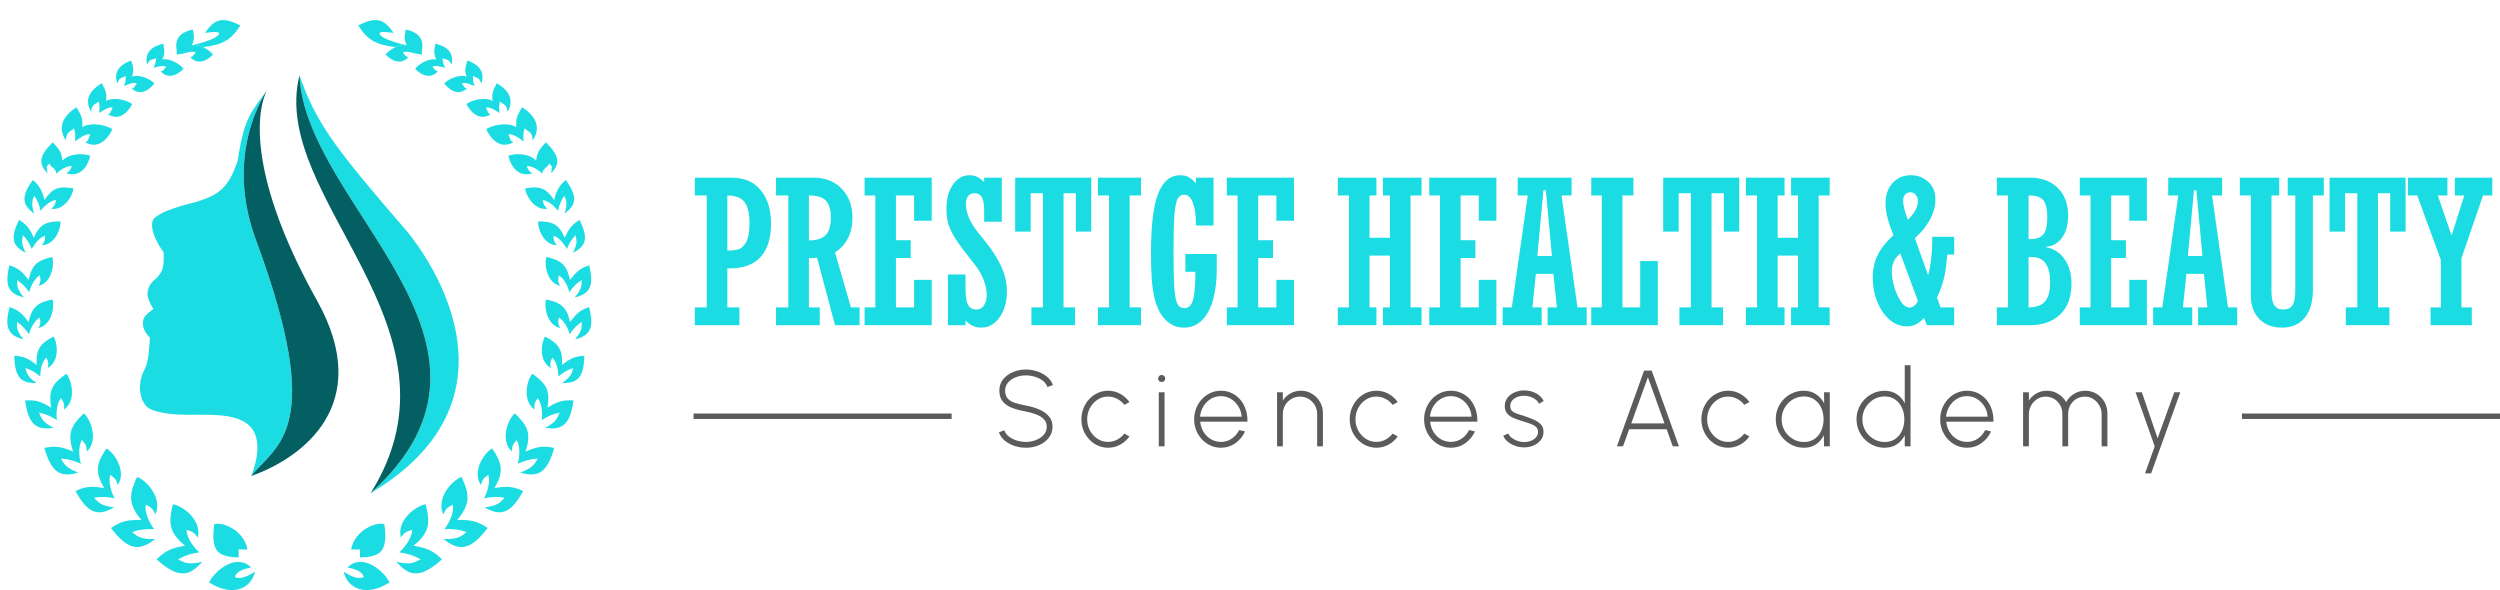 <?xml version="1.0"?>
<svg xmlns="http://www.w3.org/2000/svg" width="1432" height="338" viewBox="0 0 1432 338" fill="none">
  <g clip-path="url(#clip0_132582_2)">
    <path d="M212.277 282.501C312.398 222.802 232.541 131.831 232.541 131.831C193.818 86.955 181.077 71.218 171.546 43.094C174.656 118.429 307.281 196.709 212.277 282.501Z" fill="#1ADCE2"/>
    <path d="M171.546 43.094C153.789 113.657 271.767 187.571 212.277 282.501C307.281 196.709 174.656 118.429 171.546 43.094Z" fill="#035F62"/>
    <path d="M143.858 272.653C158.505 254.547 186.896 246.255 146.667 137.618C132.002 98.018 143.256 67.359 152.786 51.825C144.075 64.204 139.845 67.055 136.133 92.132C130.755 107.912 125.469 111.661 111.655 115.891C111.655 115.891 88.481 120.967 87.276 126.957C85.802 134.295 93.697 144.421 93.697 144.421C93.697 144.421 94.212 150.288 93.095 153.965C91.93 157.802 87.879 160.869 87.879 160.869C87.879 160.869 84.467 163.711 84.467 168.483C84.467 171.788 87.879 177.012 87.879 177.012C87.879 177.012 82.923 180.168 82.16 182.9C80.516 188.789 85.872 193.358 85.872 193.358C85.872 193.358 85.562 201.523 84.467 206.76C83.329 212.211 80.846 213.461 80.254 220.264C79.764 225.896 81.654 232.668 86.876 234.681C103.729 241.178 128.335 233.297 141.25 242.498C153.486 251.217 143.858 272.653 143.858 272.653Z" fill="#1ADCE2"/>
    <path d="M181.579 172.138C146.667 109.698 144.594 69.661 152.786 51.825C143.256 67.359 132.002 98.018 146.667 137.618C186.896 246.255 158.505 254.547 143.858 272.653C173.085 262.399 214.876 231.692 181.579 172.138Z" fill="#035F62"/>
    <path d="M201.13 314.738C203.247 303.168 216.372 298.597 220.183 300.312C222.246 315.927 218.133 318.937 206.211 319.308V314.738H201.13Z" fill="#1ADCE2"/>
    <path d="M199.051 324.985C207.942 316.415 220.183 327.449 223.147 333.591C209.034 342.589 198.75 336.434 196.848 327.468C202.454 330.963 205.307 331.672 208.328 330.591C207.71 327.468 204.221 326.207 199.051 324.985Z" fill="#1ADCE2"/>
    <path d="M229.627 307.888C227.063 297.964 238.364 289.605 243.822 288.859C246.484 299.152 246.306 304.904 236.853 312.606C244.767 313.906 248.342 315.608 253.17 320.391C241.336 331.009 234.755 330.774 227.106 321.791C234.61 323.544 237.015 322.537 240.888 320.391C237.06 318.181 233.269 317.007 228.712 316.386C232.788 312.742 236.039 307.387 236.039 303.494C232.485 304.504 231.774 304.948 229.627 307.888Z" fill="#1ADCE2"/>
    <path d="M253.919 294.581C249.576 285.313 259.145 274.973 264.37 273.213C268.877 282.825 269.76 288.51 261.887 297.857C269.901 297.645 273.726 298.644 279.349 302.435C269.673 315.095 263.163 316.103 253.998 308.717C261.693 309.027 263.87 307.584 267.282 304.747C263.114 303.295 259.173 302.855 254.582 303.103C257.918 298.755 260.127 292.882 259.412 289.058C256.105 290.718 255.488 291.288 253.919 294.581Z" fill="#1ADCE2"/>
    <path d="M275.452 277.799C270.206 270.012 277.435 259.249 281.93 256.899C287.373 264.974 288.974 270.006 283.143 279.624C290.387 278.277 294 278.633 299.636 281.263C292.634 294.148 286.869 296 277.511 290.617C284.539 289.789 286.312 288.167 289.009 285.1C285.022 284.383 281.383 284.552 277.251 285.438C279.667 281.011 280.847 275.362 279.659 271.994C276.892 273.978 276.412 274.584 275.452 277.799Z" fill="#1ADCE2"/>
    <path d="M293.122 258.634C286.297 252.222 290.981 240.102 294.848 236.799C301.928 243.447 304.594 247.993 301.022 258.682C307.789 255.739 311.39 255.273 317.463 256.57C313.466 270.707 308.252 273.81 297.946 270.668C304.616 268.279 305.988 266.298 307.944 262.701C303.9 262.9 300.389 263.882 296.555 265.676C297.938 260.817 297.847 255.044 295.95 252.027C293.687 254.584 293.353 255.283 293.122 258.634Z" fill="#1ADCE2"/>
    <path d="M306.196 234.57C299.023 229.547 301.769 217.677 304.919 214.093C312.359 219.301 315.43 223.156 313.527 233.549C319.413 229.906 322.69 228.988 328.492 229.37C326.65 243.017 322.224 246.598 312.255 245.076C318.124 241.961 319.135 239.939 320.475 236.34C316.751 237.07 313.626 238.455 310.307 240.636C310.949 235.943 310.104 230.604 307.947 228.063C306.186 230.739 305.969 231.432 306.196 234.57Z" fill="#1ADCE2"/>
    <path d="M315.519 210.747C308.656 207.07 309.849 196.285 312.26 192.781C319.379 196.593 322.495 199.673 321.893 209.063C326.718 205.216 329.519 204.056 334.687 203.776C334.478 216.036 330.938 219.673 321.967 219.389C326.832 216.011 327.515 214.116 328.325 210.791C325.109 211.833 322.49 213.39 319.783 215.672C319.863 211.455 318.56 206.824 316.39 204.808C315.112 207.361 314.991 207.997 315.519 210.747Z" fill="#1ADCE2"/>
    <path d="M320.865 187.896C313.267 186.272 311.484 175.57 312.85 171.53C320.731 173.214 324.563 175.309 326.536 184.504C330.13 179.463 332.507 177.568 337.4 175.86C340.531 187.706 338.115 192.188 329.413 194.411C333.172 189.809 333.314 187.797 333.19 184.376C330.381 186.272 328.286 188.498 326.303 191.445C325.234 187.369 322.724 183.279 320.089 181.945C319.554 184.755 319.61 185.4 320.865 187.896Z" fill="#1ADCE2"/>
    <path d="M320.743 163.706C313.175 161.946 311.579 151.214 313.015 147.199C320.865 149.023 324.661 151.186 326.473 160.415C330.154 155.439 332.564 153.587 337.486 151.966C340.409 163.866 337.916 168.304 329.176 170.372C333.014 165.838 333.192 163.829 333.127 160.406C330.286 162.251 328.153 164.44 326.119 167.351C325.121 163.256 322.682 159.122 320.071 157.741C319.487 160.541 319.532 161.187 320.743 163.706Z" fill="#1ADCE2"/>
    <path d="M318.92 140.441C311.544 140.438 307.814 130.845 308.301 126.819C315.952 126.82 319.92 128.007 323.535 136.163C325.898 130.764 327.741 128.531 331.958 125.974C337.162 136.363 335.785 141.008 328.127 144.801C330.73 139.778 330.472 137.879 329.694 134.724C327.45 137.044 325.935 139.528 324.662 142.661C322.879 139.084 319.754 135.781 317.046 135.063C317.093 137.781 317.27 138.37 318.92 140.441Z" fill="#1ADCE2"/>
    <path d="M313.562 119.553C306.286 120.786 301.038 111.95 300.861 107.898C308.406 106.617 312.513 107.123 317.412 114.561C318.861 108.841 320.313 106.33 324.054 103.1C330.885 112.474 330.286 117.287 323.354 122.31C325.099 116.92 324.535 115.091 323.251 112.109C321.418 114.773 320.33 117.477 319.587 120.779C317.244 117.551 313.621 114.817 310.833 114.563C311.324 117.236 311.596 117.786 313.562 119.553Z" fill="#1ADCE2"/>
    <path d="M304.951 99.266C295.439 102.131 291.953 92.912 291.21 89.239C297.913 86.962 304.951 89.239 307.084 92.059C307.78 86.218 309.706 84.98 312.657 81.483C320.237 89.036 321.259 93.662 315.653 99.266C316.473 94.09 316.306 96.12 314.707 93.588C313.416 96.288 310.831 96.377 310.627 99.5C308.025 96.898 304.326 94.934 301.745 95.112C302.577 97.48 302.904 97.942 304.951 99.266Z" fill="#1ADCE2"/>
    <path d="M294.06 81.532C285.332 86.312 279.998 77.403 278.526 73.963C284.625 70.342 293.097 70.62 295.756 72.937C295.254 67.075 296.887 65.464 299.066 61.429C308.016 67.247 309.506 73.784 305.155 80.433C304.908 75.197 302.549 75.62 300.47 73.474C299.754 76.385 299.544 77.851 299.977 80.95C296.903 78.944 293.641 76.323 291.151 77.033C292.445 79.178 291.787 80.662 294.06 81.532Z" fill="#1ADCE2"/>
    <path d="M281.056 65.484C273.64 70.05 268.591 62.506 267.155 59.567C272.325 56.13 279.738 55.993 282.162 57.899C281.467 52.8 282.823 51.32 284.551 47.697C292.624 52.378 294.211 58.023 290.701 64.027C290.256 59.463 288.214 59.939 286.304 58.157C285.806 60.732 285.686 62.022 286.2 64.71C283.427 63.095 280.462 60.952 278.318 61.684C279.542 63.499 279.033 64.825 281.056 65.484Z" fill="#1ADCE2"/>
    <path d="M267.46 50.7C261.715 55.848 256.155 50.084 254.45 47.754C258.417 43.945 264.846 42.652 267.25 43.926C265.856 39.599 266.808 38.097 267.751 34.671C275.499 37.465 277.753 42.125 275.627 47.905C274.534 44.005 272.831 44.742 270.894 43.494C270.859 45.814 270.954 46.955 271.816 49.212C269.154 48.246 266.243 46.852 264.49 47.828C265.836 49.214 265.598 50.448 267.46 50.7Z" fill="#1ADCE2"/>
    <path d="M250.885 40.796C245.82 46.509 239.716 41.488 237.782 39.396C241.25 35.202 247.417 33.194 249.919 34.169C248.067 30.081 248.833 28.497 249.375 25.025C257.295 26.88 260.029 31.197 258.589 37.115C257.079 33.411 255.49 34.33 253.449 33.327C253.674 35.608 253.895 36.718 254.995 38.835C252.273 38.193 249.258 37.157 247.647 38.316C249.124 39.523 249.028 40.761 250.885 40.796Z" fill="#1ADCE2"/>
    <path d="M233.96 32.642C228.896 38.355 222.792 33.334 220.857 31.242C222.426 29.345 224.547 27.895 226.632 26.966C228.756 26.02 230.842 25.614 232.266 25.828C232.534 25.868 232.779 25.93 232.995 26.015C231.142 21.927 231.908 20.343 232.45 16.871C240.37 18.726 242.842 22.708 241.665 28.961V31.242L238.071 30.681C235.348 30.039 232.334 29.003 230.723 30.162C232.199 31.369 232.104 32.608 233.96 32.642Z" fill="#1ADCE2"/>
    <path d="M232.266 25.828C227.038 24.483 218.667 22.179 217.469 19.509C216.528 17.411 224.135 18.705 225.491 18.854C220.003 11.069 215.967 9.132 205.242 14.598C210.795 23.349 215.754 25.671 226.632 26.966C228.756 26.02 230.842 25.614 232.266 25.828Z" fill="#1ADCE2"/>
    <path d="M141.762 314.738C139.646 303.168 126.52 298.597 122.71 300.312C120.647 315.927 124.76 318.937 136.681 319.308V314.738H141.762Z" fill="#1ADCE2"/>
    <path d="M143.842 324.985C134.951 316.415 122.71 327.449 119.746 333.591C133.859 342.589 144.142 336.434 146.044 327.468C140.438 330.963 137.585 331.672 134.564 330.591C135.182 327.468 138.671 326.207 143.842 324.985Z" fill="#1ADCE2"/>
    <path d="M113.264 307.888C115.829 297.964 104.527 289.605 99.069 288.859C96.407 299.152 96.585 304.904 106.038 312.606C98.124 313.906 94.549 315.608 89.721 320.391C101.556 331.009 108.137 330.774 115.785 321.791C108.281 323.544 105.876 322.537 102.003 320.391C105.832 318.181 109.622 317.007 114.18 316.386C110.103 312.742 106.852 307.387 106.852 303.494C110.407 304.504 111.117 304.948 113.264 307.888Z" fill="#1ADCE2"/>
    <path d="M88.974 294.581C93.317 285.313 83.749 274.973 78.523 273.213C74.016 282.825 73.133 288.51 81.007 297.857C72.991 297.645 69.166 298.644 63.544 302.435C73.22 315.095 79.729 316.103 88.895 308.717C81.2 309.027 79.022 307.584 75.611 304.747C79.779 303.295 83.719 302.855 88.311 303.103C84.975 298.755 82.766 292.882 83.481 289.058C86.787 290.718 87.404 291.288 88.974 294.581Z" fill="#1ADCE2"/>
    <path d="M67.442 277.799C72.687 270.012 65.457 259.249 60.962 256.899C55.519 264.974 53.919 270.006 59.75 279.624C52.505 278.277 48.893 278.633 43.256 281.263C50.258 294.148 56.024 296 65.382 290.617C58.354 289.789 56.581 288.167 53.884 285.1C57.87 284.383 61.509 284.552 65.642 285.438C63.226 281.011 62.046 275.362 63.233 271.994C66.001 273.978 66.48 274.584 67.442 277.799Z" fill="#1ADCE2"/>
    <path d="M49.768 258.634C56.593 252.222 51.908 240.102 48.042 236.799C40.962 243.447 38.296 247.993 41.868 258.682C35.1 255.739 31.5 255.273 25.427 256.57C29.423 270.707 34.638 273.81 44.944 270.668C38.274 268.279 36.902 266.298 34.946 262.701C38.99 262.9 42.501 263.882 46.335 265.676C44.952 260.817 45.043 255.044 46.94 252.027C49.203 254.584 49.537 255.283 49.768 258.634Z" fill="#1ADCE2"/>
    <path d="M36.695 234.57C43.868 229.547 41.122 217.677 37.973 214.093C30.532 219.301 27.461 223.156 29.364 233.549C23.478 229.906 20.201 228.988 14.4 229.37C16.241 243.017 20.667 246.598 30.637 245.076C24.767 241.961 23.756 239.939 22.417 236.34C26.14 237.07 29.265 238.455 32.584 240.636C31.942 235.943 32.787 230.604 34.944 228.063C36.705 230.739 36.923 231.432 36.695 234.57Z" fill="#1ADCE2"/>
    <path d="M27.373 210.747C34.236 207.07 33.043 196.285 30.631 192.781C23.512 196.593 20.396 199.673 20.998 209.063C16.173 205.216 13.372 204.056 8.204 203.776C8.413 216.036 11.953 219.673 20.925 219.389C16.06 216.011 15.376 214.116 14.566 210.791C17.782 211.833 20.401 213.39 23.108 215.672C23.028 211.455 24.331 206.824 26.501 204.808C27.78 207.361 27.9 207.997 27.373 210.747Z" fill="#1ADCE2"/>
    <path d="M22.026 187.896C29.624 186.272 31.407 175.57 30.041 171.53C22.16 173.214 18.328 175.309 16.355 184.504C12.762 179.463 10.384 177.568 5.491 175.86C2.361 187.706 4.776 192.188 13.479 194.411C9.72 189.809 9.577 187.797 9.702 184.376C12.511 186.272 14.605 188.498 16.588 191.445C17.657 187.369 20.167 183.279 22.802 181.945C23.338 184.755 23.281 185.4 22.026 187.896Z" fill="#1ADCE2"/>
    <path d="M22.148 163.706C29.716 161.946 31.312 151.214 29.876 147.199C22.026 149.023 18.231 151.186 16.419 160.415C12.738 155.439 10.327 153.587 5.405 151.966C2.482 163.866 4.976 168.304 13.716 170.372C9.877 165.838 9.699 163.829 9.764 160.406C12.606 162.251 14.739 164.44 16.773 167.351C17.77 163.256 20.209 159.122 22.82 157.741C23.404 160.541 23.359 161.187 22.148 163.706Z" fill="#1ADCE2"/>
    <path d="M23.971 140.441C31.348 140.438 35.078 130.845 34.59 126.819C26.939 126.82 22.971 128.007 19.357 136.163C16.993 130.764 15.15 128.531 10.933 125.974C5.729 136.363 7.106 141.008 14.765 144.801C12.162 139.778 12.419 137.879 13.198 134.724C15.441 137.044 16.957 139.528 18.229 142.661C20.012 139.084 23.138 135.781 25.845 135.063C25.798 137.781 25.621 138.37 23.971 140.441Z" fill="#1ADCE2"/>
    <path d="M29.328 119.553C36.603 120.786 41.851 111.95 42.029 107.898C34.483 106.617 30.376 107.123 25.477 114.561C24.029 108.841 22.577 106.33 18.836 103.1C12.005 112.474 12.604 117.287 19.536 122.31C17.791 116.92 18.355 115.091 19.639 112.109C21.472 114.773 22.56 117.477 23.303 120.779C25.646 117.551 29.269 114.817 32.056 114.563C31.565 117.236 31.294 117.786 29.328 119.553Z" fill="#1ADCE2"/>
    <path d="M37.94 99.266C47.452 102.131 50.938 92.912 51.682 89.239C44.978 86.962 37.94 89.239 35.808 92.059C35.111 86.218 33.186 84.98 30.234 81.483C22.655 89.036 21.632 93.662 27.239 99.266C26.419 94.09 26.585 96.12 28.184 93.588C29.475 96.288 32.06 96.377 32.264 99.5C34.866 96.898 38.565 94.934 41.146 95.112C40.315 97.48 39.988 97.942 37.94 99.266Z" fill="#1ADCE2"/>
    <path d="M48.832 81.532C57.559 86.312 62.893 77.403 64.365 73.963C58.266 70.342 49.794 70.62 47.135 72.937C47.638 67.075 46.004 65.464 43.825 61.429C34.875 67.247 33.385 73.784 37.736 80.433C37.984 75.197 40.342 75.62 42.421 73.474C43.137 76.385 43.348 77.851 42.914 80.95C45.989 78.944 49.251 76.323 51.741 77.033C50.447 79.178 51.104 80.662 48.832 81.532Z" fill="#1ADCE2"/>
    <path d="M61.835 65.484C69.251 70.05 74.3 62.506 75.737 59.567C70.567 56.13 63.154 55.993 60.729 57.899C61.425 52.8 60.068 51.32 58.34 47.697C50.267 52.378 48.68 58.023 52.191 64.027C52.636 59.463 54.677 59.939 56.587 58.157C57.086 60.732 57.206 62.022 56.691 64.71C59.465 63.095 62.429 60.952 64.573 61.684C63.349 63.499 63.859 64.825 61.835 65.484Z" fill="#1ADCE2"/>
    <path d="M75.431 50.7C81.177 55.848 86.736 50.084 88.441 47.754C84.474 43.945 78.045 42.652 75.641 43.926C77.035 39.599 76.083 38.097 75.141 34.671C67.392 37.465 65.138 42.125 67.264 47.905C68.357 44.005 70.06 44.742 71.998 43.494C72.032 45.814 71.937 46.955 71.075 49.212C73.738 48.246 76.648 46.852 78.401 47.828C77.055 49.214 77.293 50.448 75.431 50.7Z" fill="#1ADCE2"/>
    <path d="M92.007 40.796C97.071 46.509 103.175 41.488 105.109 39.396C101.642 35.202 95.474 33.194 92.972 34.169C94.824 30.081 94.058 28.497 93.516 25.025C85.596 26.88 82.862 31.197 84.302 37.115C85.812 33.411 87.401 34.33 89.443 33.327C89.218 35.608 88.996 36.718 87.896 38.835C90.619 38.193 93.633 37.157 95.244 38.316C93.767 39.523 93.863 40.761 92.007 40.796Z" fill="#1ADCE2"/>
    <path d="M108.931 32.642C113.996 38.355 120.1 33.334 122.034 31.242C120.465 29.345 118.344 27.895 116.259 26.966C114.136 26.02 112.049 25.614 110.625 25.828C110.357 25.868 110.113 25.93 109.896 26.015C111.749 21.927 110.983 20.343 110.442 16.871C102.521 18.726 100.049 22.708 101.226 28.961V31.242L104.821 30.681C107.543 30.039 110.557 29.003 112.169 30.162C110.692 31.369 110.788 32.608 108.931 32.642Z" fill="#1ADCE2"/>
    <path d="M110.625 25.828C115.853 24.483 124.224 22.179 125.422 19.509C126.363 17.411 118.756 18.705 117.4 18.854C122.889 11.069 126.925 9.132 137.65 14.598C132.096 23.349 127.138 25.671 116.26 26.966C114.136 26.02 112.049 25.614 110.625 25.828Z" fill="#1ADCE2"/>
    <path d="M1245.43 224.674H1248.89L1232.17 271.15H1228.66L1234.22 255.658L1223.24 224.674H1226.85L1235.88 251.042L1245.43 224.674Z" fill="#5B5B5B"/>
    <path d="M1158.83 255.657V224.674H1162.14V229.414C1163.26 227.7 1164.72 226.337 1166.52 225.325C1168.31 224.312 1170.29 223.806 1172.45 223.806C1174.82 223.806 1176.98 224.406 1178.91 225.604C1180.87 226.781 1182.4 228.35 1183.48 230.313C1184.56 228.35 1186.07 226.781 1188.01 225.604C1189.95 224.406 1192.1 223.806 1194.47 223.806C1196.8 223.806 1198.92 224.385 1200.84 225.542C1202.75 226.678 1204.28 228.216 1205.39 230.158C1206.54 232.1 1207.11 234.248 1207.11 236.603V255.657H1203.81V237.222C1203.81 235.426 1203.38 233.773 1202.52 232.265C1201.66 230.737 1200.51 229.507 1199.06 228.578C1197.61 227.648 1196 227.184 1194.22 227.184C1192.47 227.184 1190.86 227.617 1189.38 228.485C1187.94 229.332 1186.78 230.509 1185.92 232.017C1185.07 233.525 1184.64 235.26 1184.64 237.222V255.657H1181.33V237.222C1181.33 235.26 1180.9 233.525 1180.02 232.017C1179.16 230.509 1178.01 229.332 1176.56 228.485C1175.11 227.617 1173.5 227.184 1171.72 227.184C1169.97 227.184 1168.36 227.648 1166.91 228.578C1165.46 229.507 1164.3 230.737 1163.43 232.265C1162.57 233.773 1162.14 235.426 1162.14 237.222V255.657H1158.83Z" fill="#5B5B5B"/>
    <path d="M1126.65 256.464C1123.83 256.464 1121.26 255.73 1118.93 254.264C1116.62 252.797 1114.78 250.834 1113.39 248.377C1112.02 245.898 1111.34 243.161 1111.34 240.166C1111.34 237.894 1111.74 235.776 1112.53 233.814C1113.33 231.831 1114.42 230.096 1115.81 228.609C1117.22 227.101 1118.85 225.924 1120.71 225.076C1122.56 224.23 1124.54 223.806 1126.65 223.806C1128.87 223.806 1130.92 224.25 1132.8 225.139C1134.7 226.006 1136.33 227.235 1137.7 228.826C1139.06 230.416 1140.12 232.296 1140.85 234.465C1141.58 236.613 1141.92 238.968 1141.86 241.529H1114.8C1115.02 243.739 1115.68 245.722 1116.76 247.478C1117.86 249.213 1119.27 250.587 1120.98 251.599C1122.69 252.59 1124.58 253.096 1126.65 253.117C1128.91 253.117 1130.95 252.518 1132.77 251.32C1134.59 250.101 1136.05 248.439 1137.15 246.332L1140.48 247.106C1139.26 249.854 1137.41 252.105 1134.94 253.86C1132.47 255.596 1129.7 256.464 1126.65 256.464ZM1114.7 238.678H1138.53C1138.4 236.551 1137.79 234.599 1136.69 232.822C1135.6 231.026 1134.19 229.59 1132.43 228.516C1130.68 227.442 1128.75 226.905 1126.65 226.905C1124.54 226.905 1122.63 227.432 1120.89 228.485C1119.15 229.539 1117.74 230.963 1116.63 232.761C1115.55 234.537 1114.91 236.509 1114.7 238.678Z" fill="#5B5B5B"/>
    <path d="M1091.05 209.182H1094.36V255.658H1091.05V249.275C1089.99 251.444 1088.48 253.19 1086.52 254.512C1084.56 255.813 1082.23 256.464 1079.51 256.464C1077.29 256.464 1075.2 256.04 1073.27 255.193C1071.32 254.346 1069.61 253.179 1068.12 251.692C1066.65 250.184 1065.5 248.449 1064.66 246.487C1063.83 244.524 1063.41 242.418 1063.41 240.166C1063.41 237.915 1063.83 235.808 1064.66 233.846C1065.5 231.862 1066.65 230.127 1068.12 228.64C1069.61 227.132 1071.32 225.955 1073.27 225.108C1075.2 224.261 1077.29 223.837 1079.51 223.837C1082.23 223.837 1084.56 224.498 1086.52 225.821C1088.48 227.122 1089.99 228.847 1091.05 230.995V209.182ZM1079.54 253.179C1081.89 253.179 1083.9 252.601 1085.58 251.444C1087.27 250.267 1088.57 248.687 1089.46 246.703C1090.36 244.721 1090.81 242.541 1090.81 240.166C1090.81 237.729 1090.35 235.529 1089.43 233.567C1088.53 231.583 1087.24 230.014 1085.54 228.857C1083.87 227.68 1081.87 227.091 1079.54 227.091C1077.2 227.091 1075.05 227.68 1073.11 228.857C1071.19 230.034 1069.65 231.614 1068.49 233.598C1067.35 235.58 1066.78 237.77 1066.78 240.166C1066.78 242.603 1067.36 244.803 1068.52 246.766C1069.7 248.728 1071.27 250.287 1073.2 251.444C1075.15 252.601 1077.26 253.179 1079.54 253.179Z" fill="#5B5B5B"/>
    <path d="M1044.8 224.674H1048.1V255.657H1044.8L1044.71 249.306C1043.66 251.454 1042.18 253.189 1040.24 254.511C1038.32 255.813 1036.01 256.464 1033.32 256.464C1031.09 256.464 1029 256.04 1027.04 255.193C1025.11 254.326 1023.39 253.148 1021.9 251.661C1020.41 250.153 1019.25 248.418 1018.41 246.455C1017.57 244.473 1017.16 242.345 1017.16 240.073C1017.16 237.821 1017.56 235.714 1018.38 233.752C1019.22 231.79 1020.37 230.065 1021.84 228.578C1023.31 227.07 1025.01 225.903 1026.95 225.076C1028.89 224.23 1030.96 223.806 1033.17 223.806C1035.88 223.806 1038.23 224.478 1040.2 225.82C1042.2 227.142 1043.77 228.878 1044.89 231.026L1044.8 224.674ZM1033.29 253.179C1035.63 253.179 1037.64 252.601 1039.32 251.444C1041.01 250.267 1042.31 248.686 1043.21 246.703C1044.11 244.721 1044.55 242.541 1044.55 240.166C1044.55 237.729 1044.09 235.529 1043.18 233.566C1042.28 231.583 1040.98 230.014 1039.29 228.857C1037.62 227.68 1035.62 227.091 1033.29 227.091C1030.92 227.091 1028.77 227.68 1026.83 228.857C1024.91 230.034 1023.38 231.614 1022.24 233.598C1021.09 235.58 1020.52 237.77 1020.52 240.166C1020.52 242.603 1021.1 244.803 1022.26 246.765C1023.45 248.728 1025.01 250.287 1026.95 251.444C1028.89 252.601 1031 253.179 1033.29 253.179Z" fill="#5B5B5B"/>
    <path d="M999.129 248.377L1002.07 249.988C1000.68 251.95 998.917 253.52 996.775 254.697C994.65 255.875 992.347 256.464 989.856 256.464C987.037 256.464 984.466 255.73 982.14 254.264C979.832 252.797 977.987 250.834 976.601 248.377C975.232 245.898 974.545 243.161 974.545 240.166C974.545 237.894 974.946 235.776 975.742 233.814C976.538 231.831 977.626 230.096 979.018 228.609C980.427 227.101 982.06 225.924 983.916 225.076C985.772 224.23 987.753 223.806 989.856 223.806C992.347 223.806 994.65 224.395 996.775 225.573C998.917 226.75 1000.68 228.33 1002.07 230.313L999.129 231.893C997.967 230.365 996.557 229.198 994.908 228.392C993.252 227.566 991.568 227.153 989.856 227.153C987.61 227.153 985.577 227.752 983.761 228.95C981.945 230.127 980.508 231.707 979.448 233.69C978.382 235.652 977.855 237.811 977.855 240.166C977.855 242.541 978.394 244.71 979.477 246.672C980.559 248.635 982.008 250.205 983.824 251.382C985.64 252.539 987.65 253.117 989.856 253.117C991.712 253.117 993.459 252.673 995.091 251.785C996.724 250.896 998.07 249.76 999.129 248.377Z" fill="#5B5B5B"/>
    <path d="M941.735 212.281H946.082L961.697 255.658H958.174L954.657 245.867H933.194L929.672 255.658H926.155L941.735 212.281ZM934.386 242.521H953.431L943.911 216.092L934.386 242.521Z" fill="#5B5B5B"/>
    <path d="M872.793 256.247C871.097 256.226 869.436 255.927 867.803 255.348C866.194 254.749 864.785 253.954 863.576 252.963C862.373 251.971 861.537 250.845 861.067 249.585L863.977 248.315C864.321 249.245 864.985 250.081 865.965 250.825C866.967 251.568 868.09 252.157 869.333 252.591C870.599 253.004 871.836 253.21 873.039 253.21C874.408 253.21 875.691 252.973 876.894 252.497C878.102 252.023 879.082 251.351 879.838 250.484C880.588 249.616 880.966 248.594 880.966 247.417C880.966 246.177 880.571 245.206 879.775 244.504C878.979 243.781 877.959 243.202 876.711 242.769C875.491 242.314 874.225 241.891 872.919 241.499C870.673 240.838 868.72 240.166 867.07 239.484C865.438 238.782 864.172 237.894 863.273 236.82C862.373 235.746 861.927 234.331 861.927 232.575C861.927 230.758 862.448 229.177 863.485 227.835C864.527 226.492 865.896 225.459 867.592 224.736C869.281 223.993 871.097 223.621 873.039 223.621C875.548 223.621 877.827 224.179 879.867 225.294C881.929 226.41 883.378 227.876 884.214 229.694L881.516 231.305C881.11 230.354 880.468 229.539 879.592 228.857C878.715 228.176 877.713 227.649 876.59 227.277C875.468 226.905 874.333 226.709 873.193 226.689C871.761 226.667 870.427 226.895 869.184 227.37C867.958 227.825 866.967 228.495 866.211 229.384C865.455 230.251 865.077 231.305 865.077 232.544C865.077 233.784 865.426 234.734 866.119 235.395C866.813 236.056 867.781 236.593 869.029 237.006C870.272 237.399 871.71 237.863 873.342 238.4C875.244 238.999 877.008 239.671 878.641 240.414C880.296 241.137 881.619 242.046 882.622 243.141C883.641 244.235 884.14 245.65 884.123 247.386C884.123 249.203 883.578 250.783 882.501 252.126C881.436 253.468 880.039 254.501 878.303 255.224C876.59 255.947 874.752 256.288 872.793 256.247Z" fill="#5B5B5B"/>
    <path d="M831.024 256.464C828.206 256.464 825.634 255.73 823.308 254.264C821.006 252.797 819.156 250.834 817.769 248.377C816.4 245.898 815.719 243.161 815.719 240.166C815.719 237.894 816.114 235.776 816.91 233.814C817.706 231.831 818.8 230.096 820.187 228.609C821.596 227.101 823.228 225.924 825.084 225.076C826.94 224.23 828.922 223.806 831.024 223.806C833.246 223.806 835.303 224.25 837.176 225.139C839.078 226.006 840.71 227.235 842.079 228.826C843.442 230.416 844.496 232.296 845.229 234.465C845.963 236.613 846.301 238.968 846.238 241.529H819.178C819.402 243.739 820.055 245.722 821.137 247.478C822.237 249.213 823.646 250.587 825.359 251.599C827.077 252.59 828.962 253.096 831.024 253.117C833.292 253.117 835.331 252.518 837.147 251.32C838.963 250.101 840.424 248.439 841.523 246.332L844.863 247.106C843.637 249.854 841.793 252.105 839.324 253.86C836.849 255.596 834.088 256.464 831.024 256.464ZM819.087 238.678H842.904C842.778 236.551 842.171 234.599 841.065 232.822C839.983 231.026 838.568 229.59 836.809 228.516C835.057 227.442 833.126 226.905 831.024 226.905C828.922 226.905 827.003 227.432 825.267 228.485C823.532 229.539 822.117 230.963 821.011 232.761C819.929 234.537 819.287 236.509 819.087 238.678Z" fill="#5B5B5B"/>
    <path d="M797.693 248.377L800.631 249.988C799.245 251.95 797.481 253.52 795.339 254.697C793.213 255.875 790.905 256.464 788.419 256.464C785.601 256.464 783.029 255.73 780.704 254.264C778.395 252.797 776.551 250.834 775.159 248.377C773.796 245.898 773.108 243.161 773.108 240.166C773.108 237.894 773.509 235.776 774.305 233.814C775.101 231.831 776.19 230.096 777.582 228.609C778.985 227.101 780.618 225.924 782.479 225.076C784.335 224.23 786.317 223.806 788.419 223.806C790.905 223.806 793.213 224.395 795.339 225.573C797.481 226.75 799.245 228.33 800.631 230.313L797.693 231.893C796.53 230.365 795.121 229.198 793.465 228.392C791.816 227.566 790.132 227.153 788.419 227.153C786.174 227.153 784.14 227.752 782.324 228.95C780.509 230.127 779.071 231.707 778.006 233.69C776.946 235.652 776.413 237.811 776.413 240.166C776.413 242.541 776.957 244.71 778.04 246.672C779.123 248.635 780.572 250.205 782.387 251.382C784.203 252.539 786.214 253.117 788.419 253.117C790.275 253.117 792.022 252.673 793.655 251.785C795.287 250.896 796.633 249.76 797.693 248.377Z" fill="#5B5B5B"/>
    <path d="M757.769 236.603V255.657H754.463V237.129C754.463 235.291 754.028 233.618 753.146 232.11C752.27 230.602 751.084 229.404 749.595 228.516C748.105 227.628 746.456 227.184 744.634 227.184C742.841 227.184 741.197 227.628 739.708 228.516C738.219 229.404 737.022 230.602 736.128 232.11C735.246 233.618 734.811 235.291 734.811 237.129V255.657H731.506V224.674H734.811V229.414C735.91 227.7 737.371 226.337 739.187 225.325C741.003 224.312 742.985 223.806 745.127 223.806C747.475 223.806 749.595 224.385 751.496 225.542C753.415 226.678 754.933 228.216 756.056 230.158C757.201 232.1 757.769 234.248 757.769 236.603Z" fill="#5B5B5B"/>
    <path d="M699.314 256.464C696.502 256.464 693.93 255.73 691.604 254.264C689.296 252.797 687.446 250.834 686.06 248.377C684.691 245.898 684.009 243.161 684.009 240.166C684.009 237.894 684.41 235.776 685.201 233.814C685.997 231.831 687.091 230.096 688.477 228.609C689.886 227.101 691.519 225.924 693.38 225.076C695.236 224.23 697.212 223.806 699.314 223.806C701.543 223.806 703.593 224.25 705.472 225.139C707.368 226.006 709 227.235 710.369 228.826C711.738 230.416 712.787 232.296 713.52 234.465C714.259 236.613 714.591 238.968 714.534 241.529H687.469C687.692 243.739 688.345 245.722 689.428 247.478C690.528 249.213 691.937 250.587 693.655 251.599C695.368 252.59 697.258 253.096 699.314 253.117C701.583 253.117 703.622 252.518 705.438 251.32C707.259 250.101 708.714 248.439 709.82 246.332L713.153 247.106C711.927 249.854 710.083 252.105 707.614 253.86C705.145 255.596 702.379 256.464 699.314 256.464ZM687.377 238.678H711.194C711.074 236.551 710.461 234.599 709.361 232.822C708.279 231.026 706.858 229.59 705.105 228.516C703.347 227.442 701.417 226.905 699.314 226.905C697.212 226.905 695.293 227.432 693.563 228.485C691.828 229.539 690.407 230.963 689.308 232.761C688.225 234.537 687.583 236.509 687.377 238.678Z" fill="#5B5B5B"/>
    <path d="M663.749 224.674H667.054V255.658H663.749V224.674ZM665.433 218.818C664.86 218.818 664.368 218.633 663.961 218.261C663.572 217.869 663.377 217.383 663.377 216.805C663.377 216.226 663.572 215.751 663.961 215.379C664.368 214.987 664.86 214.79 665.433 214.79C665.983 214.79 666.453 214.987 666.837 215.379C667.249 215.751 667.45 216.226 667.45 216.805C667.45 217.383 667.255 217.869 666.871 218.261C666.481 218.633 666 218.818 665.433 218.818Z" fill="#5B5B5B"/>
    <path d="M644.01 248.377L646.949 249.988C645.557 251.95 643.793 253.52 641.651 254.697C639.525 255.875 637.223 256.464 634.731 256.464C631.913 256.464 629.341 255.73 627.015 254.264C624.713 252.797 622.863 250.834 621.477 248.377C620.108 245.898 619.426 243.161 619.426 240.166C619.426 237.894 619.821 235.776 620.617 233.814C621.414 231.831 622.508 230.096 623.894 228.609C625.303 227.101 626.935 225.924 628.791 225.076C630.647 224.23 632.629 223.806 634.731 223.806C637.223 223.806 639.525 224.395 641.651 225.573C643.793 226.75 645.557 228.33 646.949 230.313L644.01 231.893C642.842 230.365 641.439 229.198 639.783 228.392C638.128 227.566 636.444 227.153 634.731 227.153C632.486 227.153 630.458 227.752 628.637 228.95C626.821 230.127 625.383 231.707 624.323 233.69C623.264 235.652 622.731 237.811 622.731 240.166C622.731 242.541 623.269 244.71 624.352 246.672C625.435 248.635 626.884 250.205 628.7 251.382C630.515 252.539 632.526 253.117 634.731 253.117C636.587 253.117 638.334 252.673 639.967 251.785C641.599 250.896 642.945 249.76 644.01 248.377Z" fill="#5B5B5B"/>
    <path d="M587.641 256.464C585.373 256.464 583.179 256.112 581.06 255.41C578.935 254.687 577.079 253.675 575.486 252.374C573.917 251.051 572.811 249.471 572.18 247.633L575.274 246.456C575.761 247.861 576.649 249.069 577.938 250.081C579.244 251.072 580.745 251.826 582.434 252.343C584.153 252.859 585.888 253.117 587.641 253.117C589.72 253.117 591.674 252.756 593.489 252.033C595.305 251.31 596.772 250.308 597.894 249.028C599.017 247.726 599.578 246.187 599.578 244.411C599.578 242.634 599 241.178 597.837 240.042C596.674 238.885 595.174 237.977 593.335 237.316C591.519 236.634 589.623 236.107 587.641 235.736C584.743 235.219 582.148 234.537 579.863 233.69C577.577 232.823 575.761 231.604 574.415 230.034C573.086 228.465 572.425 226.357 572.425 223.714C572.425 221.255 573.132 219.128 574.536 217.331C575.968 215.534 577.835 214.14 580.138 213.148C582.446 212.157 584.949 211.661 587.641 211.661C589.824 211.661 591.966 212.012 594.068 212.714C596.17 213.396 598.032 214.398 599.641 215.72C601.257 217.042 602.419 218.653 603.13 220.554L599.979 221.7C599.487 220.275 598.599 219.066 597.316 218.075C596.027 217.083 594.532 216.329 592.814 215.813C591.118 215.296 589.394 215.038 587.641 215.038C585.539 215.018 583.58 215.379 581.764 216.123C579.966 216.846 578.505 217.858 577.382 219.159C576.283 220.46 575.733 221.978 575.733 223.714C575.733 225.718 576.254 227.267 577.291 228.361C578.333 229.456 579.754 230.282 581.547 230.84C583.345 231.377 585.373 231.862 587.641 232.296C590.333 232.771 592.836 233.505 595.139 234.496C597.47 235.467 599.338 236.768 600.747 238.4C602.173 240.011 602.889 242.015 602.889 244.411C602.889 246.848 602.173 248.976 600.747 250.794C599.338 252.59 597.476 253.985 595.174 254.976C592.865 255.968 590.356 256.464 587.641 256.464Z" fill="#5B5B5B"/>
    <path d="M1396.4 111.972L1404.16 134.68H1404.38L1411.52 111.972H1406.15V101.767H1427.59V111.972H1422.27L1409.92 147.913V176.06H1415.85V186.264H1392.24V176.06H1398.12V148.922L1384.6 111.972H1379.28V101.767H1401.88V111.972H1396.4Z" fill="#1ADCE2"/>
    <path d="M1369.11 132.662V110.682H1362.08V176.06H1368.67V186.264H1343.69V176.06H1350.28V110.682H1343.24V132.662H1334.38V101.767H1377.92V132.662H1369.11Z" fill="#1ADCE2"/>
    <path d="M1301.1 111.972V166.527C1301.1 170.49 1301.64 173.275 1302.71 174.882C1303.78 176.489 1305.52 177.293 1307.92 177.293C1310.43 177.293 1312.19 176.452 1313.18 174.77C1314.22 173.088 1314.74 170.378 1314.74 166.64V111.972H1310.41V101.767H1331.08V111.972H1324.82V166.191C1324.82 172.845 1323.27 178.097 1320.17 181.947C1317.1 185.76 1312.76 187.666 1307.15 187.666C1301.72 187.666 1297.37 186.021 1294.13 182.732C1290.91 179.405 1289.3 174.994 1289.3 169.5V111.972H1282.99V101.767H1305.54V111.972H1301.1Z" fill="#1ADCE2"/>
    <path d="M1267.06 111.972L1276.2 176.06H1281.47V186.264H1259.08V176.06H1264.4L1262.41 156.884H1252.38L1250.38 176.06H1255.7V186.264H1233.32V176.06H1238.58L1247.72 111.972H1241.96V101.767H1272.82V111.972H1267.06ZM1261.57 146.623L1258.09 109H1256.7L1253.21 146.623H1261.57Z" fill="#1ADCE2"/>
    <path d="M1219.66 126.438V111.972H1209.25V137.596H1217.72V147.801H1209.25V176.06H1219.66V160.304H1229.74V186.264H1191.3V176.06H1197.44V111.972H1191.3V101.767H1229.74V126.438H1219.66Z" fill="#1ADCE2"/>
    <path d="M1184.62 123.579C1184.62 128.55 1183.51 132.662 1181.3 135.914C1179.08 139.165 1175.96 140.979 1171.93 141.353V141.577C1176.47 142.437 1180.04 144.754 1182.63 148.529C1185.25 152.267 1186.56 156.921 1186.56 162.491C1186.56 170.004 1184.42 175.854 1180.13 180.041C1175.88 184.189 1170.09 186.264 1162.73 186.264H1143.79V176.06H1150.16V111.972H1143.79V101.767H1162.85C1169.42 101.767 1174.68 103.711 1178.63 107.599C1182.63 111.449 1184.62 116.776 1184.62 123.579ZM1172.7 124.7C1172.7 119.953 1171.97 116.644 1170.49 114.776C1169.02 112.906 1166.32 111.972 1162.4 111.972H1161.96V136.979H1162.73C1166.43 136.979 1169.02 136.044 1170.49 134.176C1171.97 132.306 1172.7 129.148 1172.7 124.7ZM1174.31 161.706C1174.31 152.062 1170.84 147.24 1163.9 147.24H1161.96V176.06C1166.09 176.06 1169.18 174.994 1171.21 172.864C1173.28 170.696 1174.31 166.976 1174.31 161.706Z" fill="#1ADCE2"/>
    <path d="M1108.61 114.271C1108.61 118.083 1107.55 121.934 1105.45 125.821C1103.38 129.671 1100.5 133.203 1096.81 136.418L1104.28 157.22H1104.51C1105.17 155.089 1105.71 152.248 1106.11 148.698C1106.56 145.109 1106.78 141.297 1106.78 137.259V135.633H1119.35V145.838H1115.37C1114.92 151.744 1114.28 156.36 1113.43 159.687C1112.61 163.014 1111.3 166.621 1109.49 170.508L1111.54 176.06H1119.35V186.264H1103.73L1102.12 182.115C1100.46 183.872 1098.88 185.124 1097.36 185.871C1095.85 186.582 1094.15 186.937 1092.26 186.937C1088.68 186.937 1085.39 185.685 1082.4 183.181C1079.45 180.639 1077.08 177.218 1075.31 172.92C1073.58 168.583 1072.71 163.892 1072.71 158.846C1072.71 154.099 1073.67 149.8 1075.59 145.95C1077.55 142.063 1080.55 138.306 1084.62 134.68C1081.55 127.578 1080.02 121.504 1080.02 116.458C1080.02 111.71 1081.37 107.841 1084.06 104.851C1086.8 101.861 1090.32 100.365 1094.64 100.365C1098.41 100.365 1101.68 101.618 1104.45 104.122C1107.22 106.589 1108.61 109.972 1108.61 114.271ZM1092.82 125.877C1094.85 123.896 1096.31 122.046 1097.19 120.326C1098.11 118.569 1098.58 116.85 1098.58 115.168C1098.58 113.71 1098.16 112.514 1097.31 111.58C1096.49 110.608 1095.46 110.122 1094.2 110.122C1092.98 110.122 1091.99 110.589 1091.21 111.523C1090.47 112.421 1090.1 113.523 1090.1 114.832C1090.1 117.523 1091.01 121.204 1092.82 125.877ZM1093.81 176.171C1094.74 176.171 1095.64 175.817 1096.53 175.106C1097.45 174.359 1098.14 173.443 1098.58 172.359L1088.5 145.165C1085.24 147.669 1083.62 151.183 1083.62 155.706C1083.62 158.099 1084.08 160.921 1085 164.173C1085.97 167.425 1087.22 170.247 1088.77 172.639C1090.32 174.994 1092 176.171 1093.81 176.171Z" fill="#1ADCE2"/>
    <path d="M1018.24 111.972V136.194H1029.93V111.972H1025.94V101.767H1048.05V111.972H1041.73V176.06H1048.05V186.264H1025.94V176.06H1029.93V146.399H1018.24V176.06H1022.17V186.264H1000.07V176.06H1006.44V111.972H1000.07V101.767H1022.17V111.972H1018.24Z" fill="#1ADCE2"/>
    <path d="M987.41 132.662V110.682H980.376V176.06H986.969V186.264H961.983V176.06H968.576V110.682H961.536V132.662H952.675V101.767H996.22V132.662H987.41Z" fill="#1ADCE2"/>
    <path d="M929.322 111.972V176.06H939.512V149.539H949.599V186.264H911.479V176.06H917.517V111.972H911.479V101.767H935.634V111.972H929.322Z" fill="#1ADCE2"/>
    <path d="M894.444 111.972L903.586 176.06H908.85V186.264H886.465V176.06H891.787L889.787 156.884H879.763L877.764 176.06H883.086V186.264H860.701V176.06H865.965L875.107 111.972H869.344V101.767H900.207V111.972H894.444ZM888.957 146.623L885.469 109H884.082L880.594 146.623H888.957Z" fill="#1ADCE2"/>
    <path d="M847.045 126.438V111.972H836.632V137.596H845.109V147.801H836.632V176.06H847.045V160.304H857.132V186.264H818.68V176.06H824.832V111.972H818.68V101.767H857.132V126.438H847.045Z" fill="#1ADCE2"/>
    <path d="M784.467 111.972V136.194H796.158V111.972H792.171V101.767H814.275V111.972H807.957V176.06H814.275V186.264H792.171V176.06H796.158V146.399H784.467V176.06H788.402V186.264H766.298V176.06H772.667V111.972H766.298V101.767H788.402V111.972H784.467Z" fill="#1ADCE2"/>
    <path d="M731.11 126.438V111.972H720.697V137.596H729.174V147.801H720.697V176.06H731.11V160.304H741.197V186.264H702.745V176.06H708.897V111.972H702.745V101.767H741.197V126.438H731.11Z" fill="#1ADCE2"/>
    <path d="M685.046 104.963V101.767H695.127V129.185H685.046C685.046 123.69 684.473 119.373 683.328 116.233C682.182 113.094 680.521 111.523 678.338 111.523C676.752 111.523 675.515 112.252 674.627 113.71C673.779 115.168 673.149 118.14 672.742 122.625C672.376 127.073 672.192 133.97 672.192 143.315C672.192 153.034 672.341 160.173 672.633 164.733C672.966 169.294 673.556 172.396 674.409 174.041C675.291 175.686 676.643 176.508 678.453 176.508C680.779 176.508 682.405 174.976 683.328 171.91C684.25 168.845 684.714 163.444 684.714 155.706H679.003V145.502H696.954V153.856C696.954 164.434 695.311 172.714 692.023 178.695C688.74 184.676 684.066 187.666 678.006 187.666C674.352 187.666 671.064 186.358 668.148 183.741C665.267 181.124 663.108 177.256 661.664 172.135C660.668 168.247 660.02 164.21 659.728 160.024C659.43 155.837 659.281 150.735 659.281 144.717C659.281 129.391 660.633 118.177 663.325 111.075C666.058 103.936 670.308 100.365 676.07 100.365C677.88 100.365 679.41 100.702 680.67 101.375C681.924 102.01 683.385 103.206 685.046 104.963Z" fill="#1ADCE2"/>
    <path d="M647.063 111.972V176.06H653.548V186.264H628.894V176.06H635.264V111.972H628.894V101.767H653.548V111.972H647.063Z" fill="#1ADCE2"/>
    <path d="M616.235 132.662V110.682H609.196V176.06H615.789V186.264H590.803V176.06H597.396V110.682H590.362V132.662H581.495V101.767H625.039V132.662H616.235Z" fill="#1ADCE2"/>
    <path d="M563.738 104.29V101.767H573.82V126.999H563.738V120.943C563.738 117.392 563.313 114.794 562.463 113.149C561.614 111.504 560.174 110.682 558.142 110.682C556.48 110.682 555.243 111.28 554.43 112.477C553.655 113.673 553.267 115.149 553.267 116.906C553.267 121.952 555.575 127.354 560.192 133.11L564.845 138.941C568.539 143.539 571.438 148.118 573.545 152.679C575.687 157.239 576.758 162.117 576.758 167.313C576.758 171.125 576.111 174.583 574.816 177.685C573.527 180.788 571.771 183.236 569.555 185.03C567.339 186.787 564.827 187.666 562.02 187.666C558.622 187.666 555.63 186.32 553.045 183.629V186.264H542.962V157.22H553.045V165.574C553.045 169.724 553.507 172.714 554.43 174.545C555.39 176.377 557.015 177.293 559.305 177.293C561.042 177.293 562.445 176.545 563.516 175.05C564.624 173.555 565.178 171.555 565.178 169.051C565.178 166.285 564.587 163.369 563.405 160.304C562.26 157.239 560.654 154.417 558.585 151.838L552.934 144.604C549.832 140.605 547.523 137.278 546.009 134.624C544.494 131.933 543.461 129.465 542.907 127.223C542.389 124.943 542.131 122.307 542.131 119.317C542.131 113.822 543.368 109.299 545.843 105.748C548.317 102.16 551.475 100.365 555.316 100.365C557.053 100.365 558.53 100.683 559.749 101.319C560.968 101.917 562.297 102.907 563.738 104.29Z" fill="#1ADCE2"/>
    <path d="M523.599 126.438V111.972H513.183V137.596H521.66V147.801H513.183V176.06H523.599V160.304H533.682V186.264H495.233V176.06H501.383V111.972H495.233V101.767H533.682V126.438H523.599Z" fill="#1ADCE2"/>
    <path d="M488.279 124.7C488.279 133.596 484.955 140.231 478.307 144.604L487.393 176.06H492.379V186.264H478.307L468.002 147.576C467.227 147.801 465.675 147.913 463.348 147.913V176.06H469.553V186.264H444.512V176.06H451.547V111.972H444.512V101.767H465.842C472.711 101.767 478.159 103.898 482.185 108.159C486.248 112.383 488.279 117.897 488.279 124.7ZM475.925 124.7C475.925 120.439 475.038 117.261 473.265 115.168C471.492 113.038 468.187 111.972 463.348 111.972V137.708C467.669 137.708 470.846 136.718 472.877 134.737C474.909 132.718 475.925 129.372 475.925 124.7Z" fill="#1ADCE2"/>
    <path d="M441.658 128.064C441.658 136.4 439.664 142.773 435.675 147.184C431.722 151.557 425.813 153.744 417.946 153.744H416.616V176.06H423.542V186.264H398.001V176.06H404.816V111.972H398.001V101.767H418.998C426.312 101.767 431.907 104.178 435.785 109C439.7 113.822 441.658 120.177 441.658 128.064ZM429.303 127.84C429.303 122.008 428.306 117.916 426.312 115.56C424.317 113.168 421.085 111.972 416.616 111.972V143.539C419.497 143.539 421.75 143.24 423.375 142.642C425 142.006 426.386 140.605 427.531 138.437C428.712 136.269 429.303 132.737 429.303 127.84Z" fill="#1ADCE2"/>
    <path fill-rule="evenodd" clip-rule="evenodd" d="M545.083 239.983H397.264V236.866H545.083V239.983Z" fill="#5B5B5B"/>
    <path fill-rule="evenodd" clip-rule="evenodd" d="M1432 239.983H1284.18V236.866H1432V239.983Z" fill="#5B5B5B"/>
  </g>
  <defs>
    <clipPath id="clip0_132582_2">
      <rect width="1432" height="338" fill="white"/>
    </clipPath>
  </defs>
</svg>
